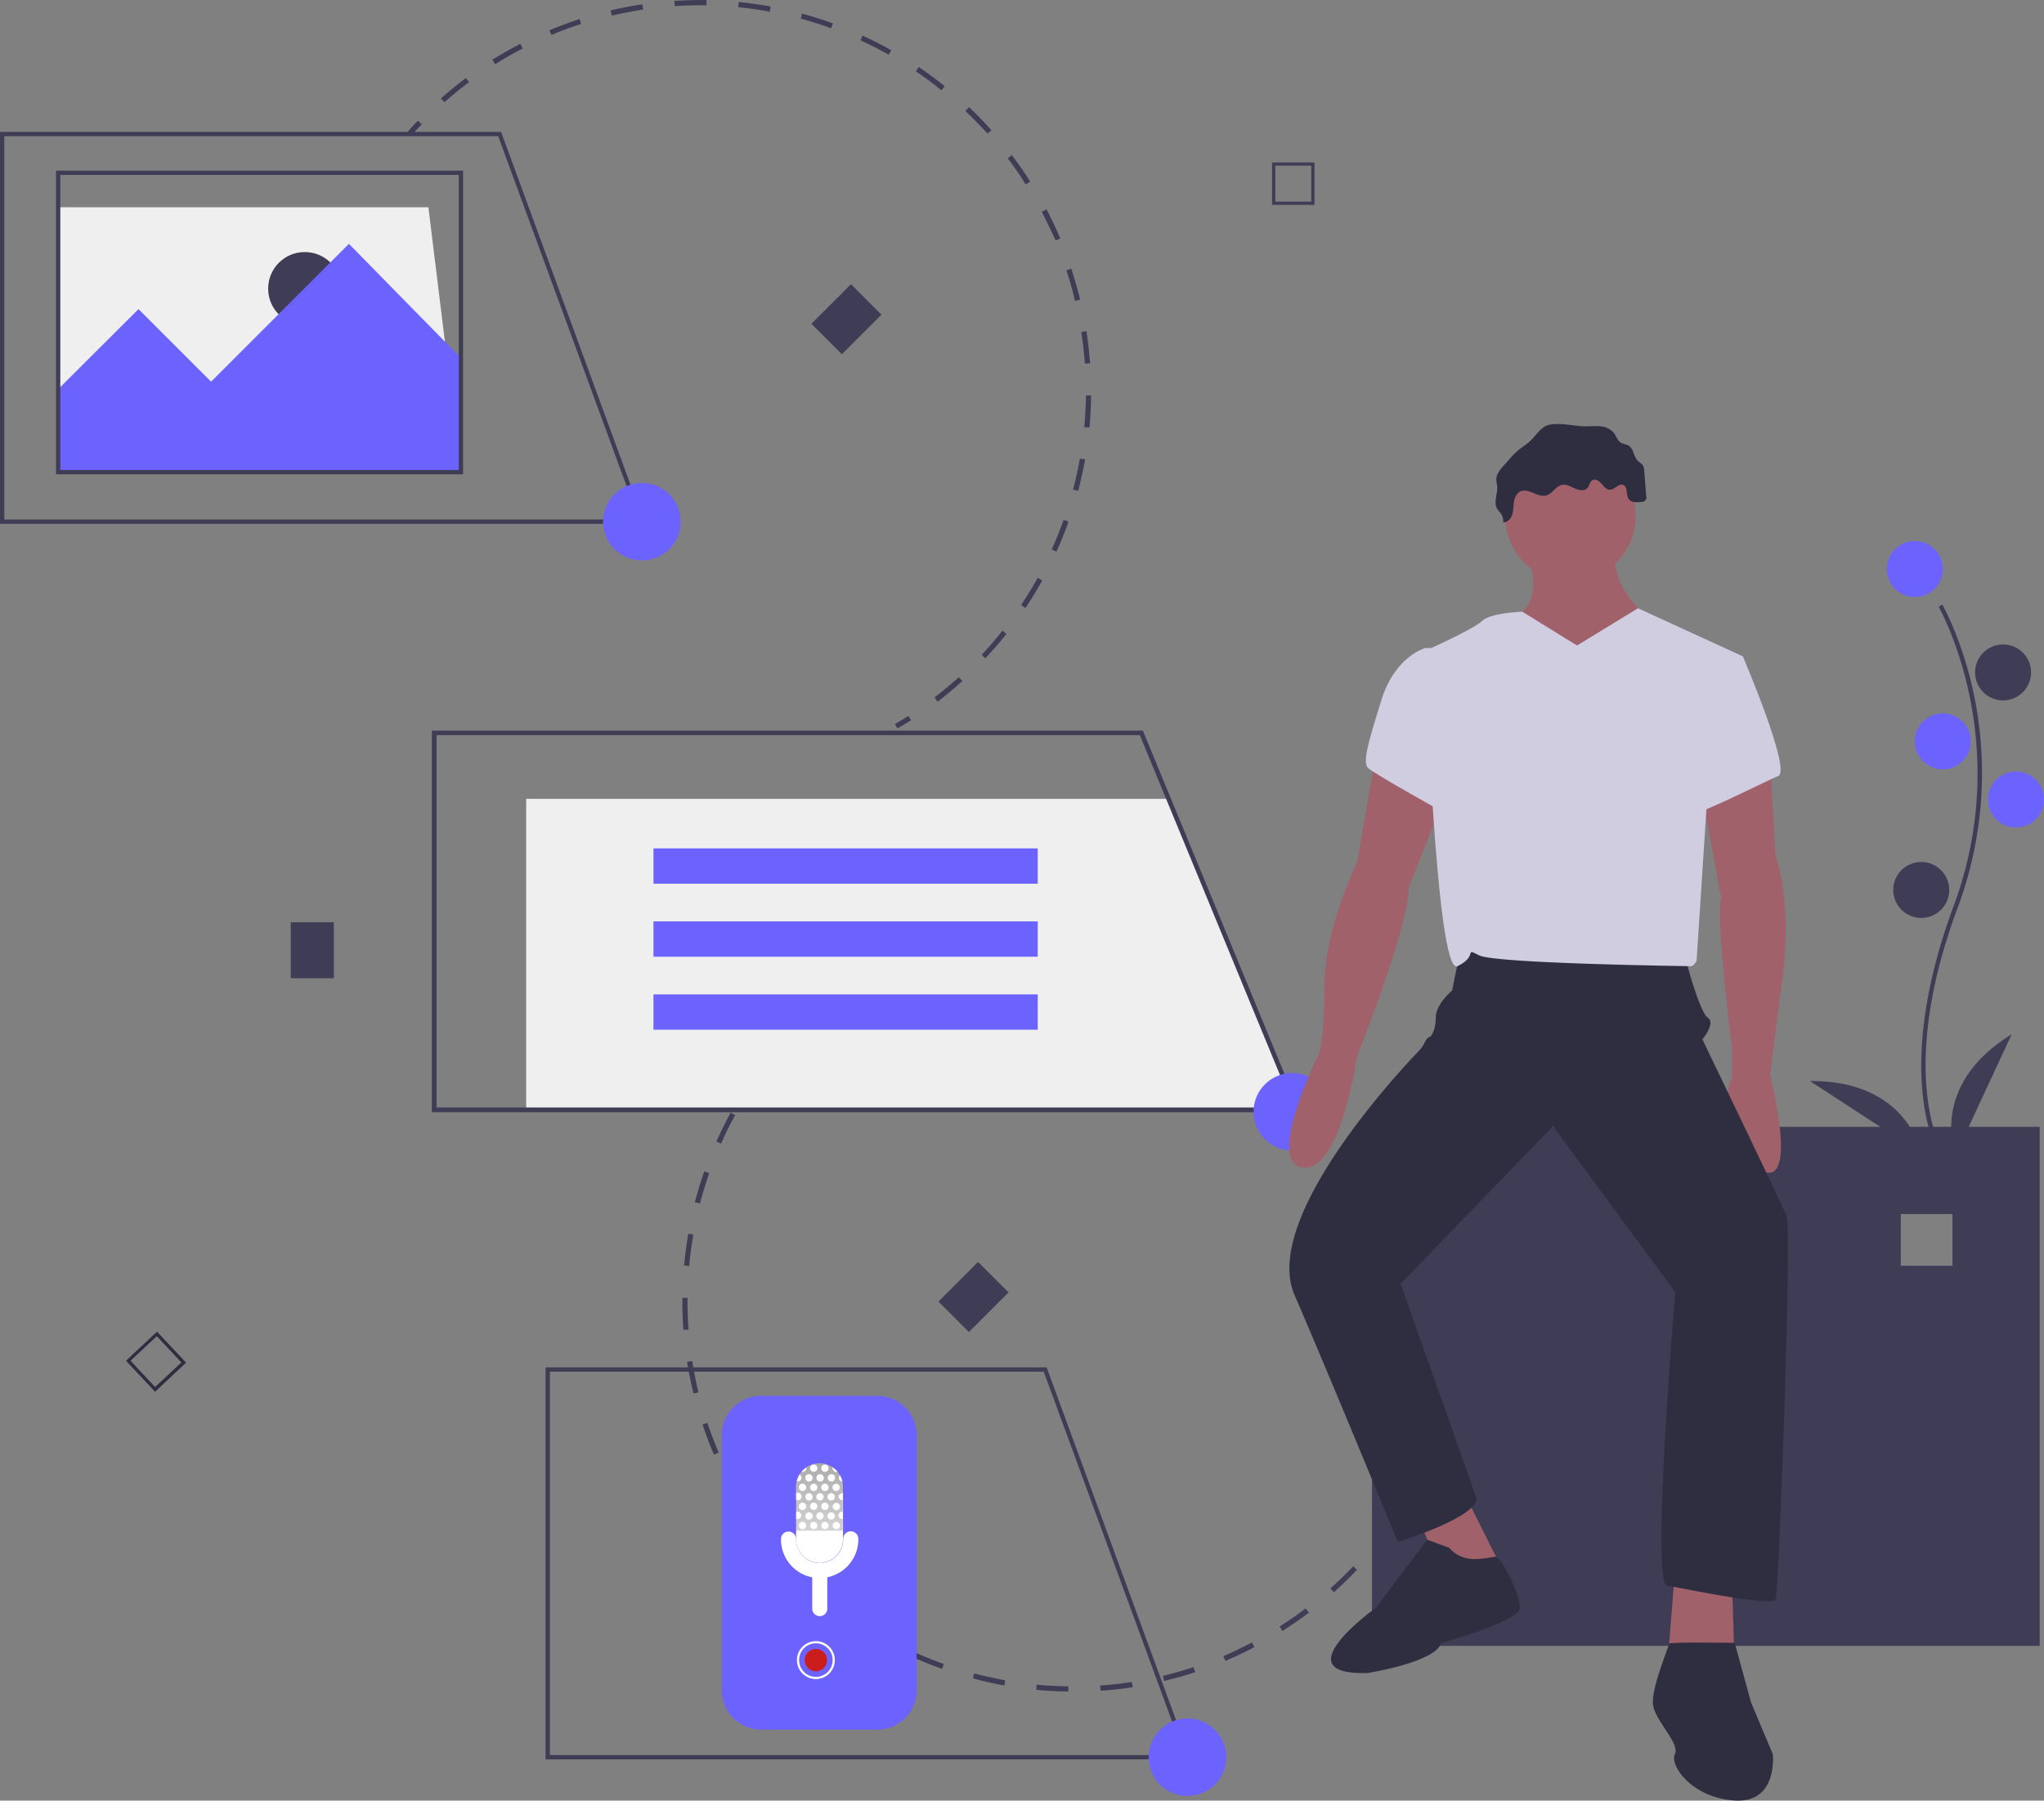 <svg id="e557b204-1bfc-4f91-8d35-03414f04ca70" xmlns="http://www.w3.org/2000/svg" xmlns:xlink="http://www.w3.org/1999/xlink" viewBox="0 0 949 836.08"><rect x="0" y="0" width="949" height="836.08" fill="#808080" stroke="none"/><defs><style>.cls-1{fill:#efefef;}.cls-2{fill:#3f3d56;}.cls-3{fill:#6c63ff;}.cls-4{fill:#2f2e41;}.cls-5{fill:#a0616a;}.cls-6{fill:#d0cde1;}.cls-7{fill:#fff;}.cls-8,.cls-9{fill:none;stroke:#fff;stroke-miterlimit:10;}.cls-8{stroke-linecap:round;stroke-width:7px;}.cls-10{fill:#cc1d1d;}.cls-11{fill:url(#linear-gradient);}</style><linearGradient id="linear-gradient" x1="415.61" y1="990.3" x2="416.76" y2="780.98" gradientTransform="translate(-35.39 -244.4)" gradientUnits="userSpaceOnUse"><stop offset="0" stop-opacity="0"/><stop offset="0.97"/></linearGradient></defs><title>undraw_site_content_ihgn (1)</title><polygon class="cls-1" points="214 219.23 27 219.23 27 96.23 198.9 96.23 214 219.23"/><circle class="cls-2" cx="141.5" cy="134.03" r="17"/><path class="cls-2" d="M189,61.4c1.6-1.8,3.3-3.6,5-5.4l1.8,1.7c-1.7,1.7-3.3,3.5-4.9,5.3Z" transform="translate(0 0.03)"/><path class="cls-2" d="M204.7,45.7c3.7-3.3,7.6-6.5,11.6-9.5l1.5,1.9c-3.9,2.9-7.8,6.1-11.4,9.3Zm23.9-18c4.2-2.6,8.6-5.1,13-7.4l1.1,2.2a146,146,0,0,0-12.8,7.3ZM255.1,14c4.6-1.9,9.3-3.6,14-5.2l.7,2.3q-7.05,2.25-13.8,5.1Zm29-6.8-.6-2.4c4.8-1.1,9.8-2.1,14.7-2.8l.4,2.4C293.8,5.2,288.9,6.1,284.1,7.2Zm29.2-4.4L313.1.4c5-.3,10-.5,14.9-.4V2.4c-4.9,0-9.8.1-14.7.4Zm29.5.5L343,.9c4.9.5,9.9,1.2,14.8,2.1l-.4,2.4c-4.8-.9-9.8-1.6-14.6-2.1Zm91.1,320.5c3.9-3,7.7-6.2,11.3-9.4l1.6,1.8c-3.7,3.3-7.5,6.6-11.5,9.6ZM371.8,8.6l.6-2.3c4.8,1.3,9.6,2.8,14.3,4.5l-.8,2.3Q378.85,10.55,371.8,8.6Zm84,295.4c3.3-3.6,6.6-7.3,9.6-11.2l1.9,1.5c-3.1,3.9-6.4,7.7-9.8,11.3ZM399.5,18.7l1-2.2c4.5,2.1,9,4.3,13.3,6.8l-1.2,2.1A146.55,146.55,0,0,0,399.5,18.7Zm74.6,262.2c2.7-4.1,5.3-8.3,7.7-12.6l2.1,1.2c-2.4,4.3-5,8.6-7.8,12.8ZM425.2,33.1l1.4-2c4.1,2.8,8.2,5.8,12,8.9l-1.5,1.9A146.13,146.13,0,0,0,425.2,33.1Zm63.1,222c2-4.5,3.9-9.1,5.5-13.7l2.3.8c-1.7,4.7-3.5,9.3-5.6,13.9ZM448.2,51.5l1.7-1.8c3.6,3.4,7.1,7,10.4,10.7L458.5,62C455.2,58.4,451.8,54.9,448.2,51.5Zm50,175.8c1.3-4.7,2.3-9.6,3.2-14.4l2.4.4c-.9,4.9-2,9.8-3.2,14.6ZM467.9,73.5l1.9-1.5c3,4,5.9,8.1,8.5,12.3l-2.1,1.3A143.76,143.76,0,0,0,467.9,73.5Zm35.5,124.8c.5-4.9.7-9.8.8-14.7h2.4c-.1,5-.3,10-.8,14.9Zm-19.7-100,2.2-1.1c2.3,4.4,4.4,8.9,6.4,13.5l-2.2.9c-2-4.4-4.2-8.9-6.4-13.3Zm20,70.5c-.4-4.9-.9-9.8-1.7-14.7l2.4-.4c.8,4.9,1.3,9.9,1.7,14.9Zm-8.6-43.3,2.3-.8c1.5,4.7,2.9,9.6,4.1,14.4l-2.4.6a135.57,135.57,0,0,0-4-14.2Z" transform="translate(0 0.03)"/><path class="cls-2" d="M415.5,336.2c2.1-1.2,4.2-2.5,6.2-3.8l1.3,2c-2.1,1.3-4.2,2.6-6.3,3.8Z" transform="translate(0 0.03)"/><polygon class="cls-3" points="27 180.73 64.3 143.53 98 177.23 162 113.23 214.5 166.73 214.5 219.23 27 219.23 27 180.73"/><path class="cls-2" d="M637,523.2v241H947v-241Zm269.5,64.5h-24v-24h24Z" transform="translate(0 0.03)"/><rect class="cls-2" x="135" y="428.23" width="20" height="26"/><rect class="cls-2" x="438.99" y="592.2" width="26" height="20" transform="translate(-293.44 496.01) rotate(-45)"/><rect class="cls-2" x="379.99" y="138.2" width="26" height="20" transform="translate(10.31 321.32) rotate(-45)"/><path class="cls-2" d="M660,686.4c-1.1,2.2-2.3,4.3-3.5,6.5l-2.1-1.2c1.2-2.1,2.3-4.2,3.4-6.4Z" transform="translate(0 0.03)"/><path class="cls-2" d="M648.7,705.7c-2.8,4.1-5.8,8.2-8.9,12l-1.9-1.5c3.1-3.8,6-7.8,8.8-11.9ZM630,728.9c-3.4,3.6-7,7.1-10.7,10.4l-1.6-1.8c3.7-3.3,7.2-6.7,10.6-10.3Zm-22.3,19.9c-4,3-8.1,5.8-12.3,8.5l-1.3-2.1c4.1-2.6,8.2-5.4,12.1-8.4Zm-26.4,13.8,1.1,2.2c-4.4,2.3-9,4.5-13.5,6.4L568,769C572.4,767,576.9,764.9,581.3,762.6Zm-27.2,11.5.8,2.3c-4.7,1.6-9.6,2.9-14.4,4.1l-.6-2.4c4.8-1.1,9.6-2.5,14.2-4ZM525.5,781l.4,2.4A147.5,147.5,0,0,1,511,785l-.2-2.4c4.9-.3,9.8-.9,14.7-1.6Zm-168-287.8c-3,3.8-5.9,7.9-8.6,12l-2-1.3c2.7-4.1,5.7-8.2,8.7-12.1ZM496,783v2.4c-5-.1-10-.3-14.9-.8l.2-2.4C486.2,782.7,491.1,782.9,496,783ZM341.3,517.8a134.5,134.5,0,0,0-6.5,13.2l-2.2-1c2-4.5,4.3-9,6.6-13.4ZM466.7,780.2l-.4,2.4c-4.9-.9-9.8-2-14.6-3.3l.6-2.3c4.7,1.2,9.6,2.3,14.4,3.2ZM329.3,544.7c-1.6,4.6-3.1,9.4-4.3,14.1l-2.4-.6c1.3-4.8,2.7-9.6,4.4-14.3ZM438.2,772.6l-.8,2.3c-4.7-1.7-9.3-3.5-13.9-5.6l1-2.2C429,769.1,433.6,771,438.2,772.6ZM321.9,573.2c-.8,4.8-1.5,9.7-1.9,14.6l-2.4-.2c.5-4.9,1.1-9.9,2-14.8Zm89.4,187.3-1.2,2.1c-4.3-2.4-8.6-5-12.8-7.8l1.4-2C402.8,755.5,407,758.1,411.3,760.5ZM319.2,602.6c0,4.9.1,9.9.5,14.7l-2.4.2c-.4-4.9-.5-10-.5-14.9Zm67.6,141.5-1.5,1.9c-3.9-3.1-7.7-6.4-11.3-9.8l1.7-1.8A145.36,145.36,0,0,0,386.8,744.1ZM321.4,632c.8,4.8,1.7,9.7,2.9,14.5l-2.3.5c-1.2-4.8-2.2-9.8-3-14.7Zm44,91.9-1.8,1.6c-3.3-3.7-6.5-7.6-9.5-11.5l1.9-1.5A129.34,129.34,0,0,0,365.4,723.9Zm-37-63.3c1.6,4.6,3.3,9.3,5.3,13.8l-2.2,1a148.59,148.59,0,0,1-5.3-14Zm19.1,39.9-2,1.3q-4-6.3-7.5-12.9l2.1-1.1C342.4,692,344.9,696.3,347.5,700.5Z" transform="translate(0 0.03)"/><path class="cls-2" d="M372.3,476.6c-1.7,1.7-3.4,3.4-5,5.2l-1.8-1.7c1.7-1.8,3.4-3.6,5.1-5.3Z" transform="translate(0 0.03)"/><path class="cls-2" d="M900.1,535.7c-.2-.4-5.6-9.4-7.5-28.2-1.7-17.2-.6-46.2,14.4-86.7,28.5-76.7-6.6-138.5-6.9-139.1l1.7-1c.1.2,9.1,15.9,14.5,41a178.8,178.8,0,0,1-7.4,99.8c-28.5,76.5-7.3,112.8-7.1,113.1Z" transform="translate(0 0.03)"/><circle class="cls-3" cx="889" cy="264.23" r="13"/><circle class="cls-2" cx="930" cy="312.23" r="13"/><circle class="cls-3" cx="902" cy="344.23" r="13"/><circle class="cls-3" cx="936" cy="371.23" r="13"/><circle class="cls-2" cx="892" cy="413.23" r="13"/><path class="cls-2" d="M908,536.2s-13-32,26-56Z" transform="translate(0 0.03)"/><path class="cls-2" d="M892,535.6s-5.9-34-51.7-33.7Z" transform="translate(0 0.03)"/><path class="cls-2" d="M610.3,95.1H590.6V75.4h19.7Zm-18.2-1.5h16.7V76.9H592.1Z" transform="translate(0 0.03)"/><path class="cls-4" d="M72,646.2,58.5,631.8l14.4-13.5,13.5,14.4ZM60.6,631.8,72,644l12.2-11.4L72.8,620.4Z" transform="translate(0 0.03)"/><polygon class="cls-1" points="602.1 515.33 244.3 515.33 244.3 370.93 541.9 370.93 602.1 515.33"/><path class="cls-2" d="M603.7,516.4H200.5V339.2H530.6l.3.7Zm-401-2.2H600.5L529.2,341.3H202.7Z" transform="translate(0 0.03)"/><rect class="cls-3" x="303.4" y="393.93" width="178.4" height="16.4"/><rect class="cls-3" x="303.4" y="427.83" width="178.4" height="16.4"/><rect class="cls-3" x="303.4" y="461.73" width="178.4" height="16.4"/><path class="cls-2" d="M299.4,243.2H0V61.2H232.7l.2.7ZM2,241.2H296.6l-65.3-178H2Z" transform="translate(0 0.03)"/><path class="cls-2" d="M215,220.2H26V79.2H215Zm-187-2H213V81.2H28Z" transform="translate(0 0.03)"/><circle class="cls-3" cx="298" cy="242.23" r="18"/><path class="cls-2" d="M552.7,816.9H253.3v-182H486l.2.7Zm-297.4-2H549.9l-65.3-178H255.3Z" transform="translate(0 0.03)"/><circle class="cls-3" cx="551.3" cy="815.93" r="18"/><circle class="cls-3" cx="600" cy="516.23" r="18"/><circle class="cls-5" cx="729.1" cy="239.73" r="30.3"/><path class="cls-5" d="M708.3,254.3s10.1,22.7-3.8,31.6,22.7,45.4,22.7,45.4l40.4-42.9s-21.5-13.9-17.7-36.6Z" transform="translate(0 0.03)"/><path class="cls-5" d="M638.8,350.2,630,400.7s-15.1,30.3-15.1,56.8-2.5,31.6-2.5,31.6-25.2,50.5-7.6,53S630,490.4,630,490.4s24-59.3,24-78.2l16.4-41.6Z" transform="translate(0 0.03)"/><path class="cls-5" d="M821.8,352.7l2.5,44.2s8.8,22.7,2.5,63.1l-5,39.1s11.4,44.2,0,45.4-25.2-27.8-17.7-44.2V486.4s-7.6-59.3-5-69.4l-8.8-48Z" transform="translate(0 0.03)"/><polygon class="cls-5" points="657.8 702.33 670.4 735.13 698.2 730.03 680.5 694.73 657.8 702.33"/><polygon class="cls-5" points="777.7 728.83 773.9 776.73 805.4 776.73 804.2 735.13 777.7 728.83"/><path class="cls-4" d="M678,441l-3.8,18.9s-7.6,6.3-7.6,12.6-2.5,8.8-2.5,8.8-1.3,0-2.5,2.5a16.67,16.67,0,0,1-2.5,3.8S584.6,563.3,601,601.2,649,716,649,716s36.6-11.4,36.6-20.2l-35.3-99.7L721,522.9l56.8,77s-11.4,135-3.8,136.3,49.2,10.1,50.5,6.3,7.6-171.6,5-177.9-39.1-82-39.1-82,6.3-7.6,2.5-10.1S782.8,446,782.8,446,684.3,429.7,678,441Z" transform="translate(0 0.03)"/><path class="cls-6" d="M732.2,299.7,706.8,284s-14.9.5-18.7,4.3-26.5,13.9-26.5,13.9,5,151.4,15.1,146.4,2.5-8.8,10.1-5,97.2,5,98.4,5,2.5-2.5,2.5-2.5l5-77,16.4-64.4-48.6-22.3Z" transform="translate(0 0.03)"/><path class="cls-6" d="M671.7,300.9H661.6s-13.9,3.8-20.2,24-8.8,29-6.3,31.6S671.7,378,671.7,378Z" transform="translate(0 0.03)"/><path class="cls-6" d="M791.5,303.5l17.7,1.3s22.7,53,16.4,55.5-42.9,21.5-42.9,17.7S791.5,303.5,791.5,303.5Z" transform="translate(0 0.03)"/><path class="cls-4" d="M672.9,718.7l-10.3-3.8-23.8,31.6s-44.2,31.6-3.8,30.3c0,0,31.6-5,34.1-13.9,0,0,36.6-10.1,36.6-16.4s-8.4-23.1-11.1-23.6S680.5,727.5,672.9,718.7Z" transform="translate(0 0.03)"/><path class="cls-4" d="M805.4,762.8s-30.7-.5-30.5.4-8.6,21.1-7.4,28.6,12.6,17.7,10.1,22.7,7.6,20.2,27.8,21.5,17.7-21.5,17.7-21.5l-10.1-24Z" transform="translate(0 0.03)"/><path class="cls-4" d="M710.5,204.7a53.25,53.25,0,0,1-4.7,3.6,38.4,38.4,0,0,0-5.7,5.7l-2,2.2c-1.7,1.9-3.4,4-3.4,6.5a25.12,25.12,0,0,0,.4,2.7c.4,3.6-1.8,7.7,0,10.8.5.9,1.4,1.6,1.9,2.5a5.69,5.69,0,0,1,.9,3.8c2,.1,3.6-1.7,4.2-3.6s.5-3.9.8-5.8,1.1-4,2.9-4.9c3.8-1.9,8.1,3,12.2,1.8,2.8-.8,4.3-4.3,7.2-4.9,2.1-.4,4,.8,6,1.7s4.5,1.3,5.9-.3c.9-1.1,1-2.8,2.2-3.5,1.4-.9,3.2.3,4.3,1.6s2.3,2.8,3.9,2.8c2.2-.1,3.9-3,6-2.3,2.4.8,1.3,4.6,2.7,6.6,1.2,1.7,3.8,1.6,5.9,1.3a2.06,2.06,0,0,0,2.3-1.9,2.77,2.77,0,0,0-.1-.9l-.9-11.6a5.93,5.93,0,0,0-.5-2.3c-.6-1.1-1.9-1.7-2.7-2.6-1.8-1.9-1.7-5.3-4-6.8-1.2-.7-2.7-.7-3.8-1.5-1.5-1-2-2.9-3-4.3a9.11,9.11,0,0,0-6.6-3.2c-2.5-.2-5,.1-7.6,0-5.1-.2-10.2-1.6-15.4-.8C715.4,197.9,713.6,201.8,710.5,204.7Z" transform="translate(0 0.03)"/><path class="cls-3" d="M353.4,648.1h53.9a18.31,18.31,0,0,1,18.3,18.3V784.8a18.31,18.31,0,0,1-18.3,18.3H353.4a18.31,18.31,0,0,1-18.3-18.3V666.4A18.31,18.31,0,0,1,353.4,648.1Z" transform="translate(0 0.03)"/><path class="cls-7" d="M391.4,690.3v24.4a10.9,10.9,0,0,1-21.8,0h0V690.3a10.9,10.9,0,0,1,21.8,0Z" transform="translate(0 0.03)"/><path class="cls-8" d="M395,714.5a14.45,14.45,0,1,1-28.9.5v-.4" transform="translate(0 0.03)"/><line class="cls-8" x1="380.6" y1="729.03" x2="380.6" y2="746.93"/><circle class="cls-9" cx="378.8" cy="770.83" r="8.3"/><circle class="cls-10" cx="378.8" cy="770.83" r="5.2"/><path class="cls-11" d="M391.2,693.3h.3v-3a9.86,9.86,0,0,0-.3-2.4h0a1.69,1.69,0,0,1-1.7-1.7,1.61,1.61,0,0,1,.6-1.3,15.26,15.26,0,0,0-1.1-1.6,1.72,1.72,0,0,1-2.3-.9,1.67,1.67,0,0,1-.1-1.2,11,11,0,0,0-12.3.1c0,.1.1.3.1.4a1.69,1.69,0,0,1-1.7,1.7h0a1.27,1.27,0,0,1-.6-.1,14.63,14.63,0,0,0-.9,1.3,1.67,1.67,0,0,1,.7,2.3,1.65,1.65,0,0,1-1.5.9.9.9,0,0,1-.5-.1,9.86,9.86,0,0,0-.3,2.4v3.2a1.88,1.88,0,0,1,.8-.2,1.75,1.75,0,1,1,.1,3.5h-.2a2.35,2.35,0,0,1-.8-.2v5.7a1.88,1.88,0,0,1,.8-.2,1.69,1.69,0,0,1,1.7,1.7,1.75,1.75,0,0,1-1.7,1.7,2.35,2.35,0,0,1-.8-.2v5.6h21.8v-5.4H391a1.7,1.7,0,0,1,0-3.4h.3v-5.4H391a1.77,1.77,0,0,1-1.7-1.8,2.08,2.08,0,0,1,1.9-1.4Zm-3.5-7.1a1.7,1.7,0,1,1-1.7-1.7,1.63,1.63,0,0,1,1.7,1.7ZM377.3,695a1.7,1.7,0,1,1-1.7-1.7h0A1.75,1.75,0,0,1,377.3,695Zm-1.2-4.4a1.69,1.69,0,0,1,1.7-1.7,1.75,1.75,0,0,1,1.7,1.7,1.69,1.69,0,0,1-1.7,1.7,1.75,1.75,0,0,1-1.7-1.7Zm1.7,7.1a1.7,1.7,0,1,1,0,3.4,1.7,1.7,0,1,1,0-3.4ZM379,695a1.7,1.7,0,1,1,1.7,1.7A1.69,1.69,0,0,1,379,695Zm2.3-4.4a1.69,1.69,0,0,1,1.7-1.7,1.75,1.75,0,0,1,1.7,1.7,1.69,1.69,0,0,1-1.7,1.7,1.75,1.75,0,0,1-1.7-1.7Zm1.7,7.1a1.7,1.7,0,1,1,0,3.4,1.7,1.7,0,1,1,0-3.4Zm1.2-2.7a1.7,1.7,0,1,1,1.7,1.7,1.69,1.69,0,0,1-1.7-1.7ZM383,680a1.7,1.7,0,0,1,0,3.4,1.7,1.7,0,0,1,0-3.4Zm-2.2,4.5a1.7,1.7,0,1,1-1.7,1.7,1.53,1.53,0,0,1,1.7-1.7Zm-3-4.5a1.7,1.7,0,0,1,0,3.4,1.7,1.7,0,0,1,0-3.4Zm-2.2,4.5a1.7,1.7,0,1,1-1.7,1.7,1.53,1.53,0,0,1,1.7-1.7Zm-4.7,6.1a1.69,1.69,0,0,1,1.7-1.7,1.75,1.75,0,0,1,1.7,1.7,1.69,1.69,0,0,1-1.7,1.7h0a1.75,1.75,0,0,1-1.7-1.7Zm0,8.8a1.69,1.69,0,0,1,1.7-1.7,1.75,1.75,0,0,1,1.7,1.7,1.69,1.69,0,0,1-1.7,1.7h0a1.63,1.63,0,0,1-1.7-1.7Zm1.7,10.6a1.7,1.7,0,0,1,0-3.4,1.75,1.75,0,0,1,1.7,1.7,1.63,1.63,0,0,1-1.7,1.7Zm1.3-6.1a1.7,1.7,0,0,1,3.4,0,1.75,1.75,0,0,1-1.7,1.7,1.69,1.69,0,0,1-1.7-1.7Zm3.9,6.1a1.7,1.7,0,1,1,0-3.4,1.75,1.75,0,0,1,1.7,1.7,1.63,1.63,0,0,1-1.7,1.7Zm1.2-6.1a1.7,1.7,0,0,1,3.4,0,1.7,1.7,0,0,1-3.4,0Zm4,6.1a1.7,1.7,0,1,1,0-3.4,1.75,1.75,0,0,1,1.7,1.7A1.69,1.69,0,0,1,383,710Zm1.2-6.1a1.7,1.7,0,0,1,3.4,0,1.7,1.7,0,0,1-3.4,0Zm5.8,4.4a1.7,1.7,0,1,1-1.7-1.7,1.75,1.75,0,0,1,1.7,1.7Zm0-8.8a1.7,1.7,0,1,1-1.7-1.7,1.69,1.69,0,0,1,1.7,1.7Zm-1.8-7.2a1.7,1.7,0,0,1,0-3.4,1.75,1.75,0,0,1,1.7,1.7,1.63,1.63,0,0,1-1.7,1.7Z" transform="translate(0 0.03)"/></svg>